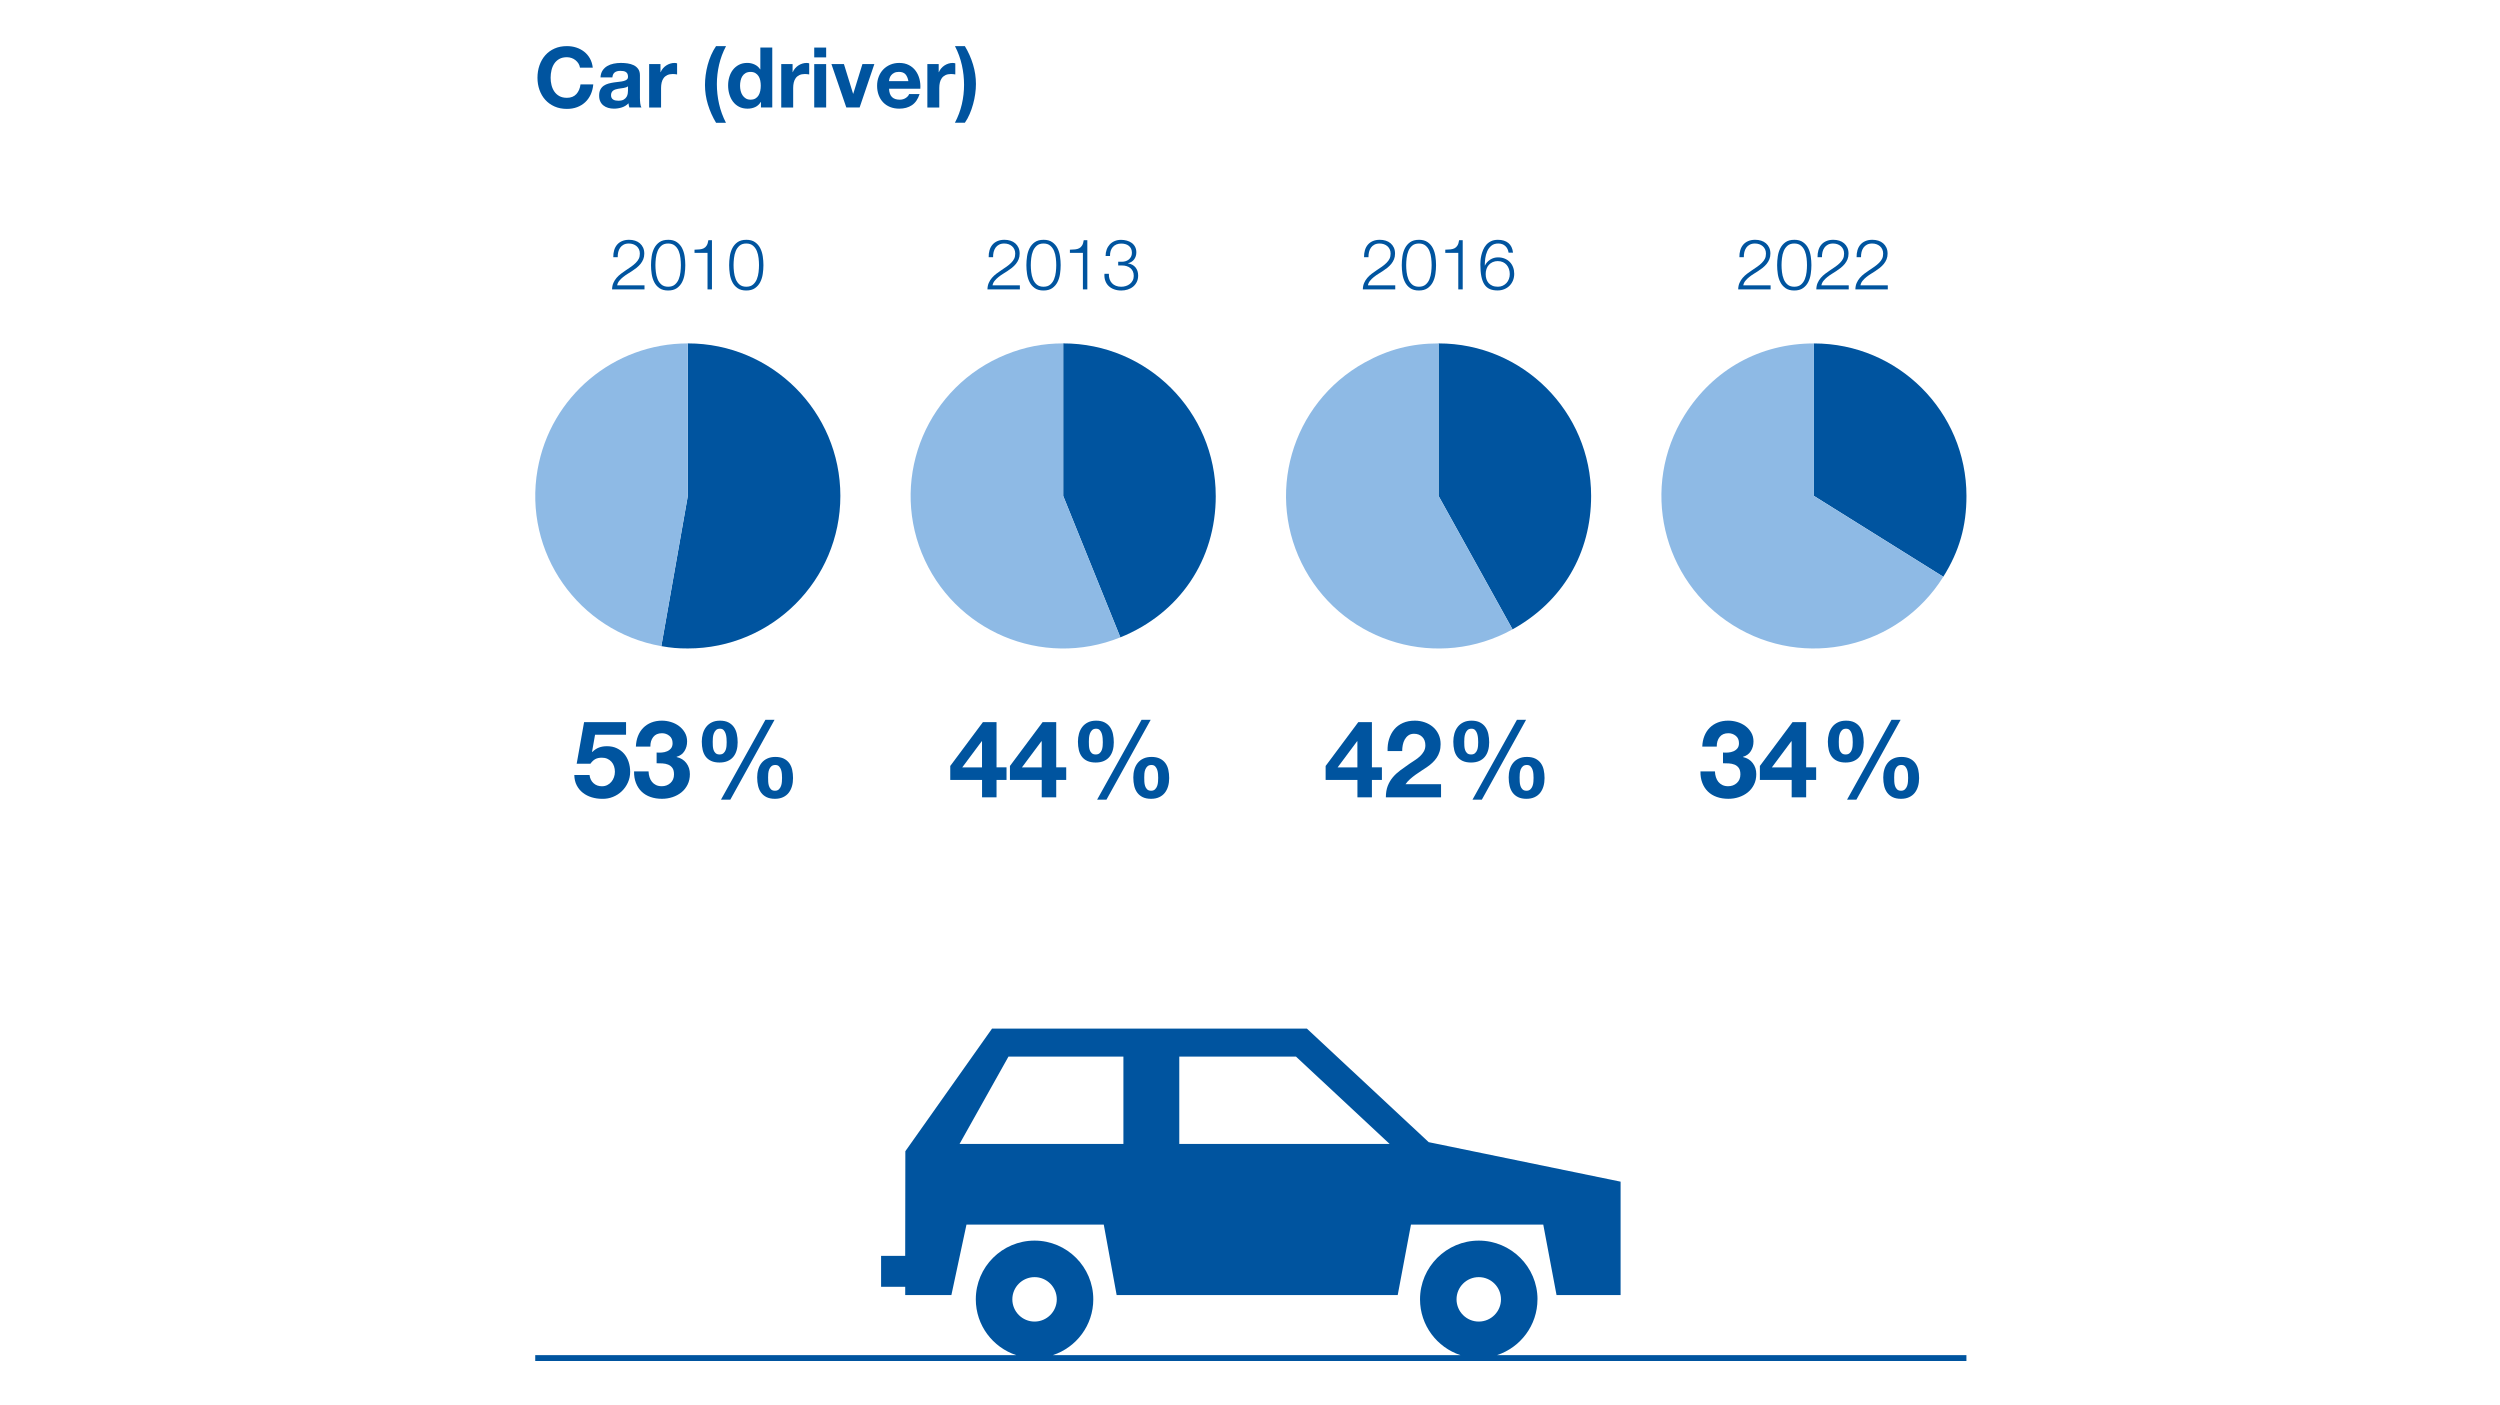 <?xml version="1.0" encoding="UTF-8"?>
<svg xmlns="http://www.w3.org/2000/svg" viewBox="0 0 1280 720" width="676" height="380"><g id="a"><rect x="0" width="1280" height="720" fill="#fff" stroke-width="0"/></g><g id="b"><path d="m351.98,254.08l-13.57,76.96c5.1.9,8.39,1.19,13.57,1.19,43.16,0,78.15-34.99,78.15-78.15s-34.99-78.15-78.15-78.15v78.15Z" fill="#00549f" stroke-width="0"/><path d="m622.45,254.08c0-43.16-34.99-78.15-78.15-78.15v78.15l29.28,72.46c30.41-12.29,48.88-39.66,48.88-72.46Z" fill="#00549f" stroke-width="0"/><path d="m736.62,254.09l37.89,68.35c25.67-14.23,40.26-39,40.26-68.35,0-43.16-34.99-78.15-78.15-78.15v78.15Z" fill="#00549f" stroke-width="0"/><path d="m1007.07,254.09c0-43.16-34.99-78.14-78.14-78.14v78.14l66.27,41.41c8.23-13.18,11.87-25.87,11.87-41.41Z" fill="#00549f" stroke-width="0"/><path d="m787.3,665.7c0-16.59-13.52-30.09-30.09-30.09s-30.1,13.5-30.1,30.09c0,13.31,8.69,24.63,20.7,28.58h-208.8c12.01-3.95,20.7-15.27,20.7-28.58,0-16.59-13.5-30.09-30.09-30.09s-30.1,13.5-30.1,30.09c0,13.31,8.7,24.63,20.71,28.58h-246.43v3h733.25v-3h-240.48c12-3.95,20.71-15.27,20.71-28.58Zm-269.06,0c0-6.28,5.1-11.38,11.39-11.38s11.38,5.1,11.38,11.38-5.1,11.39-11.38,11.39-11.39-5.1-11.39-11.39Zm227.58,0c0-6.28,5.1-11.38,11.39-11.38s11.38,5.1,11.38,11.38-5.1,11.39-11.38,11.39-11.39-5.1-11.39-11.39Z" fill="#00549f" stroke-width="0"/><path d="m463.36,643.42h-12.37v15.87h12.36v4.22s23.66,0,23.66,0l7.73-36.1h70.34l6.6,36.1h144l6.79-36.1h67.78l6.8,36.1h32.82v-58.1l-98.32-20.24-62.4-58.17h-161.32l-44.41,62.81-.08,53.61Zm140.41-102.1h59.77l48.01,44.77h-107.78v-44.77Zm-87.51,0h58.88v44.76h-83.95l25.07-44.76Z" fill="#00549f" stroke-width="0"/><path d="m275.01,240.51c-7.5,42.51,20.89,83.04,63.39,90.54l13.57-76.96v-78.15c-37.98,0-70.37,27.18-76.96,64.58Z" fill="#8ebae5" stroke-width="0"/><path d="m471.84,283.36c16.17,40.02,61.72,59.35,101.74,43.18l-29.28-72.46v-78.15c-10.36,0-19.67,1.81-29.28,5.69-40.02,16.17-59.35,61.72-43.19,101.74Z" fill="#8ebae5" stroke-width="0"/><path d="m774.51,322.44l-37.89-68.35v-78.15c-13.81,0-25.81,3.1-37.89,9.8-37.75,20.93-51.39,68.49-30.46,106.24,20.93,37.75,68.49,51.39,106.24,30.46Z" fill="#8ebae5" stroke-width="0"/><path d="m928.93,175.95c-27.62,0-51.63,13.31-66.27,36.73-22.87,36.6-11.74,84.81,24.86,107.68,36.6,22.87,84.81,11.74,107.68-24.86l-66.27-41.41v-78.14Z" fill="#8ebae5" stroke-width="0"/></g><g id="c"><path d="m296.73,34.69c-.11-.77-.37-1.48-.77-2.13-.4-.64-.9-1.21-1.5-1.7-.6-.49-1.28-.87-2.04-1.14s-1.55-.41-2.39-.41c-1.52,0-2.81.29-3.87.88-1.06.59-1.92,1.38-2.58,2.36-.66.99-1.14,2.11-1.44,3.38-.3,1.26-.45,2.57-.45,3.91s.15,2.54.45,3.76c.3,1.22.78,2.31,1.44,3.29.66.97,1.52,1.76,2.58,2.34,1.06.59,2.35.88,3.87.88,2.06,0,3.68-.64,4.84-1.91,1.16-1.28,1.87-2.93,2.13-4.97h6.54c-.17,1.92-.62,3.66-1.33,5.2-.72,1.55-1.66,2.87-2.84,3.96-1.18,1.09-2.55,1.93-4.13,2.52-1.58.59-3.31.88-5.2.88-2.38,0-4.5-.42-6.36-1.25-1.86-.83-3.44-1.96-4.73-3.4-1.29-1.43-2.28-3.12-2.97-5.07-.69-1.95-1.03-4.03-1.03-6.24s.34-4.38,1.03-6.36c.69-1.98,1.68-3.7,2.97-5.16s2.87-2.61,4.73-3.44c1.86-.83,3.98-1.25,6.36-1.25,1.69,0,3.29.24,4.79.73s2.85,1.2,4.04,2.13c1.19.93,2.17,2.09,2.95,3.46.77,1.38,1.26,2.95,1.46,4.73h-6.54Z" fill="#00549f" stroke-width="0"/><path d="m307.23,39.68c.09-1.43.44-2.62,1.07-3.57.63-.95,1.43-1.71,2.41-2.28.97-.57,2.06-.98,3.27-1.22,1.2-.24,2.44-.37,3.7-.37,1.12,0,2.25.08,3.4.24,1.15.16,2.19.47,3.14.92s1.72,1.1,2.32,1.94c.6.83.9,1.91.9,3.22v11.57c0,1,.06,1.96.17,2.88.11.92.31,1.61.6,2.06h-6.19c-.12-.34-.21-.7-.28-1.05s-.12-.72-.15-1.1c-.97,1-2.12,1.71-3.44,2.13-1.32.42-2.67.62-4.04.62-1.06,0-2.05-.14-2.97-.41-.92-.27-1.72-.68-2.41-1.23-.69-.54-1.23-1.23-1.61-2.06-.39-.83-.58-1.82-.58-2.97,0-1.26.21-2.3.65-3.12.43-.82,1-1.47,1.72-1.96.72-.49,1.53-.85,2.43-1.1.9-.24,1.83-.44,2.77-.58.95-.14,1.85-.26,2.71-.34.86-.09,1.63-.21,2.3-.39s1.21-.42,1.61-.75c.4-.33.6-.81.6-1.44s-.11-1.18-.32-1.57c-.21-.39-.5-.69-.86-.9s-.77-.36-1.25-.43c-.47-.07-.98-.11-1.53-.11-1.18,0-2.11.26-2.82.77-.7.52-1.11,1.38-1.23,2.58h-6.11Zm14.1,4.52c-.26.23-.58.41-.97.54-.39.13-.8.24-1.25.32s-.92.16-1.42.21c-.5.06-.98.13-1.44.22-.49.09-.95.2-1.38.34-.43.14-.81.34-1.14.58-.33.24-.59.56-.79.95-.2.39-.3.85-.3,1.4,0,.57.1,1.04.3,1.4.2.36.47.65.82.86.34.21.75.37,1.2.45.46.09.93.13,1.42.13,1.2,0,2.14-.2,2.79-.6s1.15-.88,1.46-1.44c.31-.56.51-1.12.58-1.7.07-.57.11-1.03.11-1.38v-2.28Z" fill="#00549f" stroke-width="0"/><path d="m332.17,32.84h5.8v4.13h.09c.29-.69.67-1.33,1.16-1.91.49-.59,1.05-1.09,1.68-1.5.63-.42,1.31-.74,2.04-.97.73-.23,1.47-.34,2.21-.34.46,0,.9.07,1.33.21v5.68c-.29-.06-.63-.11-1.03-.15-.4-.04-.79-.07-1.16-.07-1.12,0-2.06.19-2.84.56-.77.37-1.4.88-1.87,1.53-.47.65-.81,1.41-1.01,2.28-.2.88-.3,1.8-.3,2.77v10.02h-6.11v-22.23Z" fill="#00549f" stroke-width="0"/><path d="m371.55,23.64c-1.61,3.04-2.79,6.21-3.55,9.5-.76,3.3-1.14,6.62-1.14,9.98s.37,6.78,1.12,10.1c.75,3.33,1.92,6.55,3.53,9.68h-5.07c-1.78-2.95-3.17-6.07-4.17-9.35-1-3.28-1.5-6.61-1.5-10,0-1.61.11-3.29.34-5.05.23-1.76.58-3.52,1.05-5.27.47-1.75,1.07-3.44,1.78-5.07.72-1.63,1.55-3.14,2.49-4.52h5.12Z" fill="#00549f" stroke-width="0"/><path d="m389.44,52.23h-.09c-.72,1.2-1.66,2.08-2.84,2.62-1.18.54-2.48.82-3.91.82-1.69,0-3.16-.33-4.41-.99-1.25-.66-2.28-1.54-3.1-2.64-.82-1.1-1.43-2.37-1.85-3.81-.42-1.43-.62-2.92-.62-4.47s.21-2.93.62-4.32c.42-1.39,1.03-2.62,1.85-3.68.82-1.06,1.84-1.91,3.07-2.56,1.23-.65,2.67-.97,4.3-.97,1.32,0,2.57.28,3.76.84,1.19.56,2.13,1.38,2.82,2.47h.09v-11.18h6.11v30.7h-5.8v-2.84Zm-.09-8.34c0-.89-.09-1.76-.26-2.62-.17-.86-.47-1.61-.88-2.26-.42-.64-.96-1.17-1.63-1.57s-1.5-.6-2.47-.6-1.85.2-2.54.6c-.69.4-1.24.93-1.66,1.59-.42.66-.72,1.41-.9,2.26-.19.85-.28,1.73-.28,2.64,0,.86.1,1.72.3,2.58.2.86.52,1.63.97,2.3.44.67,1,1.22,1.68,1.63.67.42,1.48.62,2.43.62,1,0,1.84-.2,2.51-.6.67-.4,1.21-.94,1.61-1.61.4-.67.69-1.44.86-2.3.17-.86.26-1.75.26-2.67Z" fill="#00549f" stroke-width="0"/><path d="m399.85,32.84h5.8v4.13h.09c.29-.69.67-1.33,1.16-1.91.49-.59,1.05-1.09,1.68-1.5.63-.42,1.31-.74,2.04-.97.73-.23,1.47-.34,2.21-.34.46,0,.9.07,1.33.21v5.68c-.29-.06-.63-.11-1.03-.15-.4-.04-.79-.07-1.16-.07-1.12,0-2.06.19-2.84.56-.77.37-1.4.88-1.87,1.53-.47.65-.81,1.41-1.01,2.28-.2.88-.3,1.8-.3,2.77v10.02h-6.11v-22.23Z" fill="#00549f" stroke-width="0"/><path d="m422.85,29.4h-6.11v-5.03h6.11v5.03Zm-6.11,3.44h6.11v22.23h-6.11v-22.23Z" fill="#00549f" stroke-width="0"/><path d="m439.99,55.07h-6.81l-7.63-22.23h6.41l4.69,15.18h.09l4.69-15.18h6.11l-7.54,22.23Z" fill="#00549f" stroke-width="0"/><path d="m455.06,45.44c.09,1.95.59,3.38,1.51,4.28.92.9,2.24,1.35,3.96,1.35,1.23,0,2.29-.31,3.18-.92.89-.62,1.43-1.27,1.63-1.96h5.38c-.86,2.64-2.18,4.54-3.96,5.72s-3.93,1.76-6.45,1.76c-1.75,0-3.33-.29-4.73-.86-1.41-.57-2.59-1.38-3.57-2.41s-1.73-2.26-2.26-3.7c-.53-1.43-.8-3.01-.8-4.73s.27-3.21.82-4.64c.54-1.43,1.32-2.67,2.32-3.72,1-1.05,2.2-1.87,3.59-2.47,1.39-.6,2.93-.9,4.62-.9,1.89,0,3.54.37,4.95,1.1,1.4.73,2.56,1.71,3.46,2.95.9,1.23,1.55,2.64,1.96,4.21.4,1.58.54,3.23.43,4.95h-16.04Zm9.93-3.87c-.29-1.55-.8-2.72-1.53-3.53-.73-.8-1.84-1.21-3.33-1.21-.97,0-1.78.17-2.43.5-.64.33-1.16.74-1.55,1.23-.39.49-.66,1-.82,1.55-.16.54-.25,1.03-.28,1.46h9.93Z" fill="#00549f" stroke-width="0"/><path d="m474.71,32.84h5.8v4.13h.09c.29-.69.67-1.33,1.16-1.91.49-.59,1.05-1.09,1.68-1.5.63-.42,1.31-.74,2.04-.97.73-.23,1.47-.34,2.21-.34.46,0,.9.07,1.33.21v5.68c-.29-.06-.63-.11-1.03-.15-.4-.04-.79-.07-1.16-.07-1.12,0-2.06.19-2.84.56-.77.37-1.4.88-1.87,1.53-.47.65-.81,1.41-1.01,2.28-.2.88-.3,1.8-.3,2.77v10.02h-6.11v-22.23Z" fill="#00549f" stroke-width="0"/><path d="m488.81,62.9c1.6-3.04,2.79-6.2,3.55-9.48s1.14-6.6,1.14-9.95-.37-6.79-1.12-10.13-1.92-6.57-3.53-9.7h5.07c1.78,2.95,3.17,6.08,4.17,9.38,1,3.3,1.5,6.64,1.5,10.02,0,1.61-.12,3.29-.37,5.05-.24,1.76-.6,3.51-1.08,5.25-.47,1.74-1.06,3.43-1.76,5.07s-1.53,3.15-2.47,4.49h-5.12Z" fill="#00549f" stroke-width="0"/><path d="m320.34,376.42h-15.89l-1.54,8.75.11.11c1.06-1.06,2.2-1.82,3.41-2.28,1.21-.46,2.58-.69,4.12-.69,1.91,0,3.59.35,5.06,1.05s2.7,1.63,3.71,2.8c1.01,1.17,1.78,2.56,2.31,4.15.53,1.59.8,3.29.8,5.09,0,1.98-.38,3.82-1.16,5.53-.77,1.71-1.81,3.18-3.11,4.43-1.3,1.25-2.81,2.22-4.54,2.92-1.72.7-3.56,1.03-5.5.99-1.87,0-3.66-.26-5.36-.77s-3.22-1.28-4.54-2.31c-1.32-1.03-2.37-2.3-3.16-3.82-.79-1.52-1.2-3.29-1.24-5.31h7.81c.18,1.72.85,3.12,2.01,4.18s2.59,1.59,4.32,1.59c1.03,0,1.94-.2,2.75-.61.81-.4,1.5-.95,2.09-1.65.59-.7,1.04-1.49,1.35-2.39.31-.9.47-1.82.47-2.78s-.15-1.92-.44-2.81c-.29-.88-.73-1.65-1.32-2.31s-1.29-1.17-2.12-1.54c-.83-.37-1.75-.55-2.78-.55-1.39,0-2.53.25-3.41.74s-1.71,1.27-2.47,2.34h-7.04l3.79-21.29h21.5v6.43Z" fill="#00549f" stroke-width="0"/><path d="m335.96,385.55c.84.07,1.74.07,2.7,0,.95-.07,1.84-.28,2.67-.63.83-.35,1.5-.85,2.04-1.51.53-.66.8-1.54.8-2.64,0-1.65-.55-2.92-1.65-3.79-1.1-.88-2.37-1.32-3.79-1.32-1.98,0-3.47.65-4.48,1.95-1.01,1.3-1.49,2.94-1.46,4.92h-7.42c.07-1.98.43-3.79,1.07-5.42.64-1.63,1.54-3.03,2.7-4.21,1.16-1.17,2.54-2.08,4.15-2.72,1.61-.64,3.41-.96,5.39-.96,1.54,0,3.08.23,4.62.69,1.54.46,2.92,1.15,4.15,2.06,1.23.92,2.23,2.04,3,3.36.77,1.32,1.16,2.84,1.16,4.56,0,1.83-.45,3.47-1.35,4.92-.9,1.45-2.25,2.43-4.04,2.94v.11c2.13.48,3.8,1.51,5.01,3.11s1.81,3.47,1.81,5.64c0,2.02-.39,3.81-1.18,5.39-.79,1.58-1.84,2.9-3.16,3.96-1.32,1.06-2.84,1.88-4.57,2.45-1.72.57-3.52.85-5.39.85-2.16,0-4.13-.31-5.91-.94-1.78-.62-3.29-1.54-4.54-2.75-1.25-1.21-2.21-2.69-2.89-4.43-.68-1.74-1-3.71-.96-5.91h7.42c.04,1.06.2,2.05.5,2.97.29.92.71,1.71,1.26,2.39.55.68,1.24,1.22,2.06,1.62.83.4,1.81.61,2.94.61,1.76,0,3.25-.55,4.46-1.65,1.21-1.1,1.82-2.57,1.82-4.4,0-1.47-.28-2.58-.85-3.35-.57-.77-1.29-1.33-2.17-1.68s-1.84-.55-2.89-.61-2.04-.08-3-.08v-5.5Z" fill="#00549f" stroke-width="0"/><path d="m359.13,380.11c0-1.5.18-2.92.55-4.24.37-1.32.94-2.47,1.71-3.46.77-.99,1.74-1.77,2.92-2.34,1.17-.57,2.57-.85,4.18-.85s3.11.29,4.26.88,2.09,1.38,2.81,2.39c.71,1.01,1.22,2.19,1.51,3.55.29,1.36.44,2.79.44,4.29s-.18,2.89-.55,4.15c-.37,1.26-.93,2.36-1.68,3.27-.75.92-1.71,1.63-2.89,2.15-1.17.51-2.57.77-4.18.77s-3.11-.27-4.26-.8c-1.16-.53-2.09-1.26-2.8-2.2s-1.23-2.05-1.54-3.36c-.31-1.3-.47-2.7-.47-4.21Zm5.61.11c0,.59.02,1.25.05,1.98.04.73.17,1.42.38,2.06.22.64.57,1.18,1.04,1.62.48.44,1.16.66,2.04.66s1.51-.22,2.01-.66c.5-.44.86-.98,1.1-1.62.24-.64.38-1.32.44-2.04.05-.71.08-1.37.08-1.95,0-.55-.03-1.22-.08-2.01-.06-.79-.19-1.55-.41-2.28-.22-.73-.56-1.36-1.02-1.87-.46-.51-1.09-.77-1.9-.77-.88,0-1.57.24-2.06.71-.49.48-.87,1.06-1.13,1.76-.26.7-.41,1.45-.47,2.25s-.08,1.52-.08,2.14Zm27-11.44h4.67l-22.66,40.92h-4.79l22.77-40.92Zm-4.24,29.64c0-1.5.18-2.9.55-4.18.37-1.28.94-2.4,1.71-3.36.77-.95,1.74-1.71,2.92-2.25,1.17-.55,2.57-.83,4.18-.83s3.11.29,4.26.85c1.16.57,2.09,1.34,2.81,2.31.71.97,1.22,2.12,1.51,3.44.29,1.32.44,2.73.44,4.24s-.18,2.9-.55,4.18c-.37,1.28-.93,2.4-1.68,3.36-.75.95-1.71,1.71-2.89,2.25-1.17.55-2.57.83-4.18.83s-3.11-.29-4.26-.85c-1.16-.57-2.09-1.34-2.8-2.31s-1.23-2.12-1.54-3.44c-.31-1.32-.47-2.73-.47-4.24Zm5.61.06c0,.59.02,1.26.05,2.03.04.77.17,1.5.38,2.17.22.68.57,1.26,1.04,1.73s1.16.71,2.04.71,1.51-.24,2.01-.71.86-1.05,1.1-1.73c.24-.68.39-1.39.44-2.14.05-.75.08-1.42.08-2.01,0-.55-.03-1.2-.08-1.95s-.19-1.47-.41-2.15c-.22-.68-.56-1.26-1.02-1.76-.46-.5-1.09-.74-1.9-.74-.88,0-1.57.22-2.06.66-.5.44-.87.99-1.13,1.65-.26.66-.41,1.38-.47,2.14-.05.77-.08,1.47-.08,2.09Z" fill="#00549f" stroke-width="0"/><path d="m329.77,148.27h-16.6c.02-1.25.25-2.35.67-3.31.42-.96.96-1.82,1.62-2.59.66-.77,1.41-1.47,2.25-2.11.84-.64,1.7-1.25,2.59-1.84.89-.59,1.76-1.18,2.63-1.78.86-.6,1.66-1.26,2.38-1.98.7-.7,1.22-1.41,1.57-2.14.35-.73.52-1.6.52-2.61,0-.82-.15-1.54-.45-2.18-.3-.64-.71-1.18-1.22-1.62-.52-.44-1.12-.78-1.8-1.01-.68-.23-1.41-.34-2.18-.34-1.03,0-1.91.19-2.65.58-.73.38-1.33.9-1.78,1.55s-.79,1.39-.99,2.23c-.2.84-.29,1.73-.27,2.66h-2.27c-.02-1.3.13-2.49.45-3.58.32-1.09.82-2.04,1.49-2.83.67-.79,1.52-1.41,2.54-1.85s2.21-.67,3.58-.67c1.1,0,2.13.15,3.08.45.95.3,1.77.75,2.47,1.35.7.6,1.25,1.34,1.66,2.21.41.88.61,1.9.61,3.08,0,1.06-.17,2.02-.52,2.88-.35.86-.82,1.66-1.4,2.38-.59.72-1.27,1.38-2.03,2-.77.61-1.56,1.18-2.38,1.71-.62.41-1.34.86-2.14,1.35-.8.49-1.58,1.04-2.34,1.64s-1.42,1.25-2,1.96-.94,1.48-1.08,2.32h14v2.09Z" fill="#00549f" stroke-width="0"/><path d="m341.9,122.85c1.82,0,3.31.4,4.46,1.21,1.15.8,2.05,1.83,2.68,3.08.64,1.25,1.07,2.64,1.3,4.18.23,1.54.34,3.04.34,4.5s-.11,3-.34,4.54c-.23,1.54-.66,2.93-1.3,4.18-.64,1.25-1.53,2.27-2.68,3.08-1.15.8-2.64,1.21-4.46,1.21s-3.34-.4-4.48-1.21c-1.14-.8-2.03-1.83-2.66-3.08-.64-1.25-1.07-2.64-1.3-4.18-.23-1.54-.34-3.04-.34-4.5s.11-2.97.34-4.52c.23-1.55.66-2.95,1.3-4.19.64-1.25,1.52-2.27,2.66-3.08,1.14-.8,2.63-1.21,4.48-1.21Zm0,1.91c-1.44,0-2.59.37-3.46,1.12-.86.74-1.52,1.67-1.96,2.77-.44,1.1-.74,2.3-.88,3.6-.14,1.3-.22,2.48-.22,3.56s.07,2.3.22,3.58c.14,1.28.44,2.48.88,3.6.44,1.12,1.1,2.05,1.96,2.79.86.74,2.02,1.12,3.46,1.12s2.59-.37,3.46-1.12,1.52-1.67,1.96-2.79c.44-1.12.74-2.32.88-3.6.14-1.28.22-2.48.22-3.58s-.07-2.27-.22-3.56c-.14-1.29-.44-2.5-.88-3.6-.44-1.1-1.1-2.03-1.96-2.77s-2.02-1.12-3.46-1.12Z" fill="#00549f" stroke-width="0"/><path d="m355.4,127.93c.98-.02,1.88-.08,2.68-.16.8-.08,1.5-.28,2.09-.58s1.08-.77,1.48-1.42c.4-.65.68-1.55.85-2.7h1.84v25.2h-2.27v-18.72h-6.66v-1.62Z" fill="#00549f" stroke-width="0"/><path d="m381.93,122.85c1.82,0,3.31.4,4.46,1.21,1.15.8,2.05,1.83,2.68,3.08.64,1.25,1.07,2.64,1.3,4.18.23,1.54.34,3.04.34,4.5s-.11,3-.34,4.54c-.23,1.54-.66,2.93-1.3,4.18-.64,1.25-1.53,2.27-2.68,3.08-1.15.8-2.64,1.21-4.46,1.21s-3.34-.4-4.48-1.21c-1.14-.8-2.03-1.83-2.66-3.08-.64-1.25-1.07-2.64-1.3-4.18-.23-1.54-.34-3.04-.34-4.5s.11-2.97.34-4.52c.23-1.55.66-2.95,1.3-4.19.64-1.25,1.52-2.27,2.66-3.08,1.14-.8,2.63-1.21,4.48-1.21Zm0,1.91c-1.44,0-2.59.37-3.46,1.12-.86.74-1.52,1.67-1.96,2.77-.44,1.1-.74,2.3-.88,3.6-.14,1.3-.22,2.48-.22,3.56s.07,2.3.22,3.58c.14,1.28.44,2.48.88,3.6.44,1.12,1.1,2.05,1.96,2.79.86.74,2.02,1.12,3.46,1.12s2.59-.37,3.46-1.12,1.52-1.67,1.96-2.79c.44-1.12.74-2.32.88-3.6.14-1.28.22-2.48.22-3.58s-.07-2.27-.22-3.56c-.14-1.29-.44-2.5-.88-3.6-.44-1.1-1.1-2.03-1.96-2.77s-2.02-1.12-3.46-1.12Z" fill="#00549f" stroke-width="0"/><path d="m502.71,399.58h-16.28v-7.15l16.72-22.44h6.99v23.16h5.12v6.43h-5.12v8.91h-7.42v-8.91Zm0-19.8h-.17l-9.96,13.37h10.12v-13.37Z" fill="#00549f" stroke-width="0"/><path d="m533.29,399.58h-16.28v-7.15l16.72-22.44h6.99v23.16h5.12v6.43h-5.12v8.91h-7.42v-8.91Zm0-19.8h-.17l-9.96,13.37h10.12v-13.37Z" fill="#00549f" stroke-width="0"/><path d="m551.84,380.11c0-1.5.18-2.92.55-4.24.37-1.32.94-2.47,1.71-3.46.77-.99,1.74-1.77,2.92-2.34,1.17-.57,2.57-.85,4.18-.85s3.11.29,4.26.88,2.09,1.38,2.81,2.39c.71,1.01,1.22,2.19,1.51,3.55.29,1.36.44,2.79.44,4.29s-.18,2.89-.55,4.15c-.37,1.26-.93,2.36-1.68,3.27-.75.92-1.71,1.63-2.89,2.15-1.17.51-2.57.77-4.18.77s-3.11-.27-4.26-.8c-1.16-.53-2.09-1.26-2.8-2.2s-1.23-2.05-1.54-3.36c-.31-1.3-.47-2.7-.47-4.21Zm5.61.11c0,.59.02,1.25.05,1.98.04.73.17,1.42.38,2.06.22.64.57,1.18,1.04,1.62.48.44,1.16.66,2.04.66s1.51-.22,2.01-.66c.5-.44.86-.98,1.1-1.62.24-.64.38-1.32.44-2.04.05-.71.08-1.37.08-1.95,0-.55-.03-1.22-.08-2.01-.06-.79-.19-1.55-.41-2.28-.22-.73-.56-1.36-1.02-1.87-.46-.51-1.09-.77-1.9-.77-.88,0-1.57.24-2.06.71-.49.48-.87,1.06-1.13,1.76-.26.7-.41,1.45-.47,2.25s-.08,1.52-.08,2.14Zm27-11.44h4.67l-22.66,40.92h-4.79l22.77-40.92Zm-4.24,29.64c0-1.5.18-2.9.55-4.18.37-1.28.94-2.4,1.71-3.36.77-.95,1.74-1.71,2.92-2.25,1.17-.55,2.57-.83,4.18-.83s3.11.29,4.26.85c1.16.57,2.09,1.34,2.81,2.31.71.97,1.22,2.12,1.51,3.44.29,1.32.44,2.73.44,4.24s-.18,2.9-.55,4.18c-.37,1.28-.93,2.4-1.68,3.36-.75.95-1.71,1.71-2.89,2.25-1.17.55-2.57.83-4.18.83s-3.11-.29-4.26-.85c-1.16-.57-2.09-1.34-2.8-2.31s-1.23-2.12-1.54-3.44c-.31-1.32-.47-2.73-.47-4.24Zm5.61.06c0,.59.02,1.26.05,2.03.04.77.17,1.5.38,2.17.22.68.57,1.26,1.04,1.73s1.16.71,2.04.71,1.51-.24,2.01-.71.86-1.05,1.1-1.73c.24-.68.39-1.39.44-2.14.05-.75.08-1.42.08-2.01,0-.55-.03-1.2-.08-1.95s-.19-1.47-.41-2.15c-.22-.68-.56-1.26-1.02-1.76-.46-.5-1.09-.74-1.9-.74-.88,0-1.57.22-2.06.66-.5.44-.87.99-1.13,1.65-.26.66-.41,1.38-.47,2.14-.05.77-.08,1.47-.08,2.09Z" fill="#00549f" stroke-width="0"/><path d="m522.09,148.27h-16.6c.02-1.25.25-2.35.67-3.31.42-.96.96-1.82,1.62-2.59.66-.77,1.41-1.47,2.25-2.11.84-.64,1.7-1.25,2.59-1.84.89-.59,1.76-1.18,2.63-1.78.86-.6,1.66-1.26,2.38-1.98.7-.7,1.22-1.41,1.57-2.14.35-.73.52-1.6.52-2.61,0-.82-.15-1.54-.45-2.18-.3-.64-.71-1.18-1.22-1.62-.52-.44-1.12-.78-1.8-1.01-.68-.23-1.41-.34-2.18-.34-1.03,0-1.91.19-2.65.58-.73.38-1.33.9-1.78,1.55s-.79,1.39-.99,2.23c-.2.84-.29,1.73-.27,2.66h-2.27c-.02-1.3.13-2.49.45-3.58.32-1.09.82-2.04,1.49-2.83.67-.79,1.52-1.41,2.54-1.85s2.21-.67,3.58-.67c1.1,0,2.13.15,3.08.45.95.3,1.77.75,2.47,1.35.7.6,1.25,1.34,1.66,2.21.41.88.61,1.9.61,3.08,0,1.06-.17,2.02-.52,2.88-.35.86-.82,1.66-1.4,2.38-.59.72-1.27,1.38-2.03,2-.77.61-1.56,1.18-2.38,1.71-.62.41-1.34.86-2.14,1.35-.8.49-1.58,1.04-2.34,1.64s-1.42,1.25-2,1.96-.94,1.48-1.08,2.32h14v2.09Z" fill="#00549f" stroke-width="0"/><path d="m534.22,122.85c1.82,0,3.31.4,4.46,1.21,1.15.8,2.05,1.83,2.68,3.08.64,1.25,1.07,2.64,1.3,4.18.23,1.54.34,3.04.34,4.5s-.11,3-.34,4.54c-.23,1.54-.66,2.93-1.3,4.18-.64,1.25-1.53,2.27-2.68,3.08-1.15.8-2.64,1.21-4.46,1.21s-3.34-.4-4.48-1.21c-1.14-.8-2.03-1.83-2.66-3.08-.64-1.25-1.07-2.64-1.3-4.18-.23-1.54-.34-3.04-.34-4.5s.11-2.97.34-4.52c.23-1.55.66-2.95,1.3-4.19.64-1.25,1.52-2.27,2.66-3.08,1.14-.8,2.63-1.21,4.48-1.21Zm0,1.91c-1.44,0-2.59.37-3.46,1.12-.86.74-1.52,1.67-1.96,2.77-.44,1.1-.74,2.3-.88,3.6-.14,1.3-.22,2.48-.22,3.56s.07,2.3.22,3.58c.14,1.28.44,2.48.88,3.6.44,1.12,1.1,2.05,1.96,2.79.86.74,2.02,1.12,3.46,1.12s2.59-.37,3.46-1.12,1.52-1.67,1.96-2.79c.44-1.12.74-2.32.88-3.6.14-1.28.22-2.48.22-3.58s-.07-2.27-.22-3.56c-.14-1.29-.44-2.5-.88-3.6-.44-1.1-1.1-2.03-1.96-2.77s-2.02-1.12-3.46-1.12Z" fill="#00549f" stroke-width="0"/><path d="m547.72,127.93c.98-.02,1.88-.08,2.68-.16.8-.08,1.5-.28,2.09-.58s1.08-.77,1.48-1.42c.4-.65.68-1.55.85-2.7h1.84v25.2h-2.27v-18.72h-6.66v-1.62Z" fill="#00549f" stroke-width="0"/><path d="m567.7,140.24c-.05,1.01.07,1.92.34,2.74.28.82.68,1.51,1.22,2.09.54.58,1.21,1.03,2.02,1.35.8.32,1.71.49,2.72.49.82,0,1.61-.12,2.39-.36.78-.24,1.47-.6,2.07-1.08s1.08-1.06,1.44-1.75c.36-.68.54-1.48.54-2.39s-.16-1.67-.47-2.34c-.31-.67-.74-1.23-1.3-1.67-.55-.44-1.19-.77-1.93-.99-.73-.22-1.52-.32-2.36-.32h-1.91v-1.91h1.91c.58,0,1.17-.08,1.78-.25.61-.17,1.16-.44,1.66-.83.49-.38.89-.86,1.21-1.44.31-.58.47-1.26.47-2.05s-.14-1.52-.43-2.12-.68-1.1-1.19-1.49c-.5-.4-1.09-.68-1.76-.86-.67-.18-1.38-.27-2.12-.27-.94,0-1.76.16-2.48.47-.72.31-1.33.75-1.82,1.31-.49.56-.86,1.24-1.1,2.02-.24.78-.35,1.64-.32,2.57h-2.27c0-1.18.19-2.27.56-3.29.37-1.02.9-1.89,1.58-2.63.68-.73,1.52-1.31,2.5-1.73.98-.42,2.09-.63,3.31-.63.98,0,1.94.13,2.88.38.94.25,1.77.64,2.5,1.15s1.32,1.18,1.76,2c.44.82.67,1.78.67,2.88,0,1.37-.37,2.56-1.1,3.56s-1.78,1.68-3.15,2.02v.07c1.66.26,2.93.96,3.83,2.07.9,1.12,1.35,2.5,1.35,4.16,0,1.22-.23,2.32-.7,3.28-.47.96-1.1,1.76-1.89,2.41-.79.65-1.72,1.14-2.77,1.48-1.06.34-2.16.5-3.31.5-1.3,0-2.49-.19-3.58-.58-1.09-.38-2.03-.94-2.81-1.67-.78-.73-1.37-1.63-1.76-2.7-.4-1.07-.55-2.27-.45-3.62h2.27Z" fill="#00549f" stroke-width="0"/><path d="m695.03,399.58h-16.28v-7.15l16.72-22.44h6.99v23.16h5.12v6.43h-5.12v8.91h-7.42v-8.91Zm0-19.8h-.17l-9.96,13.37h10.12v-13.37Z" fill="#00549f" stroke-width="0"/><path d="m710.49,384.78c-.07-2.2.18-4.24.77-6.13.59-1.89,1.47-3.54,2.64-4.95,1.17-1.41,2.65-2.51,4.43-3.3,1.78-.79,3.82-1.18,6.13-1.18,1.76,0,3.44.28,5.03.83,1.6.55,3,1.34,4.21,2.36s2.17,2.29,2.89,3.79c.71,1.5,1.07,3.19,1.07,5.06,0,1.43-.18,2.72-.55,3.88-.37,1.16-.86,2.19-1.49,3.11-.62.92-1.35,1.76-2.17,2.53-.82.77-1.71,1.48-2.67,2.14-.95.66-1.93,1.31-2.94,1.95-1.01.64-2,1.31-2.97,2.01-.97.7-1.91,1.44-2.81,2.23-.9.79-1.7,1.68-2.39,2.67h18.21v6.71h-28.27c0-2.24.32-4.18.96-5.83s1.51-3.13,2.61-4.43c1.1-1.3,2.39-2.5,3.88-3.6,1.49-1.1,3.05-2.22,4.7-3.35.84-.59,1.74-1.18,2.7-1.79.95-.6,1.82-1.27,2.61-2.01.79-.73,1.45-1.56,1.98-2.48.53-.92.8-1.96.8-3.13,0-1.83-.54-3.28-1.62-4.34-1.08-1.06-2.47-1.59-4.15-1.59-1.17,0-2.15.27-2.92.82-.77.55-1.39,1.25-1.87,2.09-.48.84-.82,1.79-1.02,2.83-.2,1.04-.3,2.08-.3,3.11h-7.48Z" fill="#00549f" stroke-width="0"/><path d="m744.16,380.11c0-1.5.18-2.92.55-4.24.37-1.32.94-2.47,1.71-3.46.77-.99,1.74-1.77,2.92-2.34,1.17-.57,2.57-.85,4.18-.85s3.11.29,4.26.88,2.09,1.38,2.81,2.39c.71,1.01,1.22,2.19,1.51,3.55.29,1.36.44,2.79.44,4.29s-.18,2.89-.55,4.15c-.37,1.26-.93,2.36-1.68,3.27-.75.92-1.71,1.63-2.89,2.15-1.17.51-2.57.77-4.18.77s-3.11-.27-4.26-.8c-1.16-.53-2.09-1.26-2.8-2.2s-1.23-2.05-1.54-3.36c-.31-1.3-.47-2.7-.47-4.21Zm5.61.11c0,.59.02,1.25.05,1.98.04.73.17,1.42.38,2.06.22.64.57,1.18,1.04,1.62.48.44,1.16.66,2.04.66s1.51-.22,2.01-.66c.5-.44.86-.98,1.1-1.62.24-.64.38-1.32.44-2.04.05-.71.08-1.37.08-1.95,0-.55-.03-1.22-.08-2.01-.06-.79-.19-1.55-.41-2.28-.22-.73-.56-1.36-1.02-1.87-.46-.51-1.09-.77-1.9-.77-.88,0-1.57.24-2.06.71-.49.48-.87,1.06-1.13,1.76-.26.7-.41,1.45-.47,2.25s-.08,1.52-.08,2.14Zm27-11.44h4.67l-22.66,40.92h-4.79l22.77-40.92Zm-4.24,29.64c0-1.5.18-2.9.55-4.18.37-1.28.94-2.4,1.71-3.36.77-.95,1.74-1.71,2.92-2.25,1.17-.55,2.57-.83,4.18-.83s3.11.29,4.26.85c1.16.57,2.09,1.34,2.81,2.31.71.97,1.22,2.12,1.51,3.44.29,1.32.44,2.73.44,4.24s-.18,2.9-.55,4.18c-.37,1.28-.93,2.4-1.68,3.36-.75.95-1.71,1.71-2.89,2.25-1.17.55-2.57.83-4.18.83s-3.11-.29-4.26-.85c-1.16-.57-2.09-1.34-2.8-2.31s-1.23-2.12-1.54-3.44c-.31-1.32-.47-2.73-.47-4.24Zm5.61.06c0,.59.02,1.26.05,2.03.04.77.17,1.5.38,2.17.22.68.57,1.26,1.04,1.73s1.16.71,2.04.71,1.51-.24,2.01-.71.86-1.05,1.1-1.73c.24-.68.39-1.39.44-2.14.05-.75.08-1.42.08-2.01,0-.55-.03-1.2-.08-1.95s-.19-1.47-.41-2.15c-.22-.68-.56-1.26-1.02-1.76-.46-.5-1.09-.74-1.9-.74-.88,0-1.57.22-2.06.66-.5.44-.87.99-1.13,1.65-.26.66-.41,1.38-.47,2.14-.05.77-.08,1.47-.08,2.09Z" fill="#00549f" stroke-width="0"/><path d="m714.41,148.27h-16.6c.02-1.25.25-2.35.67-3.31.42-.96.96-1.82,1.62-2.59.66-.77,1.41-1.47,2.25-2.11.84-.64,1.7-1.25,2.59-1.84.89-.59,1.76-1.18,2.63-1.78.86-.6,1.66-1.26,2.38-1.98.7-.7,1.22-1.41,1.57-2.14.35-.73.52-1.6.52-2.61,0-.82-.15-1.54-.45-2.18-.3-.64-.71-1.18-1.22-1.62-.52-.44-1.12-.78-1.8-1.01-.68-.23-1.41-.34-2.18-.34-1.03,0-1.91.19-2.65.58-.73.38-1.33.9-1.78,1.55s-.79,1.39-.99,2.23c-.2.84-.29,1.73-.27,2.66h-2.27c-.02-1.3.13-2.49.45-3.58.32-1.09.82-2.04,1.49-2.83.67-.79,1.52-1.41,2.54-1.85s2.21-.67,3.58-.67c1.1,0,2.13.15,3.08.45.95.3,1.77.75,2.47,1.35.7.6,1.25,1.34,1.66,2.21.41.88.61,1.9.61,3.08,0,1.06-.17,2.02-.52,2.88-.35.86-.82,1.66-1.4,2.38-.59.72-1.27,1.38-2.03,2-.77.61-1.56,1.18-2.38,1.71-.62.41-1.34.86-2.14,1.35-.8.49-1.58,1.04-2.34,1.64s-1.42,1.25-2,1.96-.94,1.48-1.08,2.32h14v2.09Z" fill="#00549f" stroke-width="0"/><path d="m726.54,122.85c1.82,0,3.31.4,4.46,1.21,1.15.8,2.05,1.83,2.68,3.08.64,1.25,1.07,2.64,1.3,4.18.23,1.54.34,3.04.34,4.5s-.11,3-.34,4.54c-.23,1.54-.66,2.93-1.3,4.18-.64,1.25-1.53,2.27-2.68,3.08-1.15.8-2.64,1.21-4.46,1.21s-3.34-.4-4.48-1.21c-1.14-.8-2.03-1.83-2.66-3.08-.64-1.25-1.07-2.64-1.3-4.18-.23-1.54-.34-3.04-.34-4.5s.11-2.97.34-4.52c.23-1.55.66-2.95,1.3-4.19.64-1.25,1.52-2.27,2.66-3.08,1.14-.8,2.63-1.21,4.48-1.21Zm0,1.91c-1.44,0-2.59.37-3.46,1.12-.86.74-1.52,1.67-1.96,2.77-.44,1.1-.74,2.3-.88,3.6-.14,1.3-.22,2.48-.22,3.56s.07,2.3.22,3.58c.14,1.28.44,2.48.88,3.6.44,1.12,1.1,2.05,1.96,2.79.86.74,2.02,1.12,3.46,1.12s2.59-.37,3.46-1.12,1.52-1.67,1.96-2.79c.44-1.12.74-2.32.88-3.6.14-1.28.22-2.48.22-3.58s-.07-2.27-.22-3.56c-.14-1.29-.44-2.5-.88-3.6-.44-1.1-1.1-2.03-1.96-2.77s-2.02-1.12-3.46-1.12Z" fill="#00549f" stroke-width="0"/><path d="m740.04,127.93c.98-.02,1.88-.08,2.68-.16.8-.08,1.5-.28,2.09-.58s1.08-.77,1.48-1.42c.4-.65.68-1.55.85-2.7h1.84v25.2h-2.27v-18.72h-6.66v-1.62Z" fill="#00549f" stroke-width="0"/><path d="m772.48,129.44c-.19-1.39-.75-2.52-1.67-3.38-.92-.86-2.12-1.3-3.58-1.3s-2.65.37-3.56,1.12-1.62,1.68-2.12,2.81-.84,2.35-1.01,3.65c-.17,1.31-.25,2.54-.25,3.69h.07c.6-1.25,1.51-2.25,2.72-3.02,1.21-.77,2.54-1.15,3.98-1.15,1.25,0,2.39.21,3.42.63,1.03.42,1.91,1,2.63,1.75.72.74,1.28,1.63,1.67,2.66.4,1.03.59,2.16.59,3.38s-.21,2.36-.63,3.4-1.01,1.94-1.76,2.7c-.76.76-1.66,1.35-2.7,1.78-1.04.43-2.19.65-3.44.65-1.54,0-2.86-.23-3.96-.7s-2.02-1.24-2.74-2.3c-.72-1.07-1.25-2.45-1.6-4.16-.35-1.7-.52-3.78-.52-6.23,0-.5.03-1.16.09-1.98.06-.82.2-1.69.41-2.61.22-.92.52-1.86.92-2.81.4-.95.92-1.81,1.58-2.57.66-.77,1.48-1.39,2.47-1.87.98-.48,2.16-.72,3.53-.72,2.23,0,4.01.55,5.35,1.64,1.33,1.09,2.13,2.74,2.39,4.95h-2.27Zm-5.47,4.32c-.98,0-1.87.17-2.65.52-.78.35-1.44.82-1.98,1.42-.54.6-.95,1.3-1.22,2.11-.28.8-.41,1.67-.41,2.61s.12,1.73.36,2.52c.24.79.62,1.48,1.13,2.07.52.59,1.17,1.05,1.96,1.39s1.74.5,2.84.5c.89,0,1.7-.17,2.45-.52s1.39-.82,1.93-1.4.95-1.28,1.24-2.07c.29-.79.43-1.62.43-2.48,0-.91-.14-1.78-.41-2.59-.28-.82-.67-1.52-1.19-2.12-.52-.6-1.15-1.07-1.91-1.42s-1.61-.52-2.57-.52Z" fill="#00549f" stroke-width="0"/><path d="m882.31,385.55c.84.07,1.74.07,2.7,0,.95-.07,1.84-.28,2.67-.63.83-.35,1.5-.85,2.04-1.51.53-.66.8-1.54.8-2.64,0-1.65-.55-2.92-1.65-3.79-1.1-.88-2.37-1.32-3.79-1.32-1.98,0-3.47.65-4.48,1.95-1.01,1.3-1.49,2.94-1.46,4.92h-7.42c.07-1.98.43-3.79,1.07-5.42.64-1.63,1.54-3.03,2.7-4.21,1.16-1.17,2.54-2.08,4.15-2.72,1.61-.64,3.41-.96,5.39-.96,1.54,0,3.08.23,4.62.69,1.54.46,2.92,1.15,4.15,2.06,1.23.92,2.23,2.04,3,3.36.77,1.32,1.16,2.84,1.16,4.56,0,1.83-.45,3.47-1.35,4.92-.9,1.45-2.25,2.43-4.04,2.94v.11c2.13.48,3.8,1.51,5.01,3.11s1.81,3.47,1.81,5.64c0,2.02-.39,3.81-1.18,5.39-.79,1.58-1.84,2.9-3.16,3.96-1.32,1.06-2.84,1.88-4.57,2.45-1.72.57-3.52.85-5.39.85-2.16,0-4.13-.31-5.91-.94-1.78-.62-3.29-1.54-4.54-2.75-1.25-1.21-2.21-2.69-2.89-4.43-.68-1.74-1-3.71-.96-5.91h7.42c.04,1.06.2,2.05.5,2.97.29.92.71,1.71,1.26,2.39.55.68,1.24,1.22,2.06,1.62.83.4,1.81.61,2.94.61,1.76,0,3.25-.55,4.46-1.65,1.21-1.1,1.82-2.57,1.82-4.4,0-1.47-.28-2.58-.85-3.35-.57-.77-1.29-1.33-2.17-1.68s-1.84-.55-2.89-.61-2.04-.08-3-.08v-5.5Z" fill="#00549f" stroke-width="0"/><path d="m917.51,399.58h-16.28v-7.15l16.72-22.44h6.99v23.16h5.12v6.43h-5.12v8.91h-7.42v-8.91Zm0-19.8h-.17l-9.96,13.37h10.12v-13.37Z" fill="#00549f" stroke-width="0"/><path d="m936.06,380.11c0-1.5.18-2.92.55-4.24.37-1.32.94-2.47,1.71-3.46.77-.99,1.74-1.77,2.92-2.34,1.17-.57,2.57-.85,4.18-.85s3.11.29,4.26.88,2.09,1.38,2.81,2.39c.71,1.01,1.22,2.19,1.51,3.55.29,1.36.44,2.79.44,4.29s-.18,2.89-.55,4.15c-.37,1.26-.93,2.36-1.68,3.27-.75.92-1.71,1.63-2.89,2.15-1.17.51-2.57.77-4.18.77s-3.11-.27-4.26-.8c-1.16-.53-2.09-1.26-2.8-2.2s-1.23-2.05-1.54-3.36c-.31-1.3-.47-2.7-.47-4.21Zm5.61.11c0,.59.02,1.25.05,1.98.04.73.17,1.42.38,2.06.22.64.57,1.18,1.04,1.62.48.44,1.16.66,2.04.66s1.51-.22,2.01-.66c.5-.44.86-.98,1.1-1.62.24-.64.38-1.32.44-2.04.05-.71.08-1.37.08-1.95,0-.55-.03-1.22-.08-2.01-.06-.79-.19-1.55-.41-2.28-.22-.73-.56-1.36-1.02-1.87-.46-.51-1.09-.77-1.9-.77-.88,0-1.57.24-2.06.71-.49.48-.87,1.06-1.13,1.76-.26.7-.41,1.45-.47,2.25s-.08,1.52-.08,2.14Zm27-11.44h4.67l-22.66,40.92h-4.79l22.77-40.92Zm-4.24,29.64c0-1.5.18-2.9.55-4.18.37-1.28.94-2.4,1.71-3.36.77-.95,1.74-1.71,2.92-2.25,1.17-.55,2.57-.83,4.18-.83s3.11.29,4.26.85c1.16.57,2.09,1.34,2.81,2.31.71.97,1.22,2.12,1.51,3.44.29,1.32.44,2.73.44,4.24s-.18,2.9-.55,4.18c-.37,1.28-.93,2.4-1.68,3.36-.75.95-1.71,1.71-2.89,2.25-1.17.55-2.57.83-4.18.83s-3.11-.29-4.26-.85c-1.16-.57-2.09-1.34-2.8-2.31s-1.23-2.12-1.54-3.44c-.31-1.32-.47-2.73-.47-4.24Zm5.61.06c0,.59.02,1.26.05,2.03.04.77.17,1.5.38,2.17.22.68.57,1.26,1.04,1.73s1.16.71,2.04.71,1.51-.24,2.01-.71.86-1.05,1.1-1.73c.24-.68.39-1.39.44-2.14.05-.75.08-1.42.08-2.01,0-.55-.03-1.2-.08-1.95s-.19-1.47-.41-2.15c-.22-.68-.56-1.26-1.02-1.76-.46-.5-1.09-.74-1.9-.74-.88,0-1.57.22-2.06.66-.5.44-.87.99-1.13,1.65-.26.66-.41,1.38-.47,2.14-.05.77-.08,1.47-.08,2.09Z" fill="#00549f" stroke-width="0"/><path d="m906.72,148.27h-16.6c.02-1.25.25-2.35.67-3.31.42-.96.96-1.82,1.62-2.59.66-.77,1.41-1.47,2.25-2.11.84-.64,1.7-1.25,2.59-1.84.89-.59,1.76-1.18,2.63-1.78.86-.6,1.66-1.26,2.38-1.98.7-.7,1.22-1.41,1.57-2.14.35-.73.52-1.6.52-2.61,0-.82-.15-1.54-.45-2.18-.3-.64-.71-1.18-1.22-1.62-.52-.44-1.12-.78-1.8-1.01-.68-.23-1.41-.34-2.18-.34-1.03,0-1.91.19-2.65.58-.73.38-1.33.9-1.78,1.55s-.79,1.39-.99,2.23c-.2.84-.29,1.73-.27,2.66h-2.27c-.02-1.3.13-2.49.45-3.58.32-1.09.82-2.04,1.49-2.83.67-.79,1.52-1.41,2.54-1.85s2.21-.67,3.58-.67c1.1,0,2.13.15,3.08.45.95.3,1.77.75,2.47,1.35.7.6,1.25,1.34,1.66,2.21.41.88.61,1.9.61,3.08,0,1.06-.17,2.02-.52,2.88-.35.86-.82,1.66-1.4,2.38-.59.72-1.27,1.38-2.03,2-.77.61-1.56,1.18-2.38,1.71-.62.41-1.34.86-2.14,1.35-.8.49-1.58,1.04-2.34,1.64s-1.42,1.25-2,1.96-.94,1.48-1.08,2.32h14v2.09Z" fill="#00549f" stroke-width="0"/><path d="m918.85,122.85c1.82,0,3.31.4,4.46,1.21,1.15.8,2.05,1.83,2.68,3.08.64,1.25,1.07,2.64,1.3,4.18.23,1.54.34,3.04.34,4.5s-.11,3-.34,4.54c-.23,1.54-.66,2.93-1.3,4.18-.64,1.25-1.53,2.27-2.68,3.08-1.15.8-2.64,1.21-4.46,1.21s-3.34-.4-4.48-1.21c-1.14-.8-2.03-1.83-2.66-3.08-.64-1.25-1.07-2.64-1.3-4.18-.23-1.54-.34-3.04-.34-4.5s.11-2.97.34-4.52c.23-1.55.66-2.95,1.3-4.19.64-1.25,1.52-2.27,2.66-3.08,1.14-.8,2.63-1.21,4.48-1.21Zm0,1.91c-1.44,0-2.59.37-3.46,1.12-.86.74-1.52,1.67-1.96,2.77-.44,1.1-.74,2.3-.88,3.6-.14,1.3-.22,2.48-.22,3.56s.07,2.3.22,3.58c.14,1.28.44,2.48.88,3.6.44,1.12,1.1,2.05,1.96,2.79.86.74,2.02,1.12,3.46,1.12s2.59-.37,3.46-1.12,1.52-1.67,1.96-2.79c.44-1.12.74-2.32.88-3.6.14-1.28.22-2.48.22-3.58s-.07-2.27-.22-3.56c-.14-1.29-.44-2.5-.88-3.6-.44-1.1-1.1-2.03-1.96-2.77s-2.02-1.12-3.46-1.12Z" fill="#00549f" stroke-width="0"/><path d="m946.75,148.27h-16.6c.02-1.25.25-2.35.67-3.31.42-.96.96-1.82,1.62-2.59.66-.77,1.41-1.47,2.25-2.11.84-.64,1.7-1.25,2.59-1.84.89-.59,1.76-1.18,2.63-1.78.86-.6,1.66-1.26,2.38-1.98.7-.7,1.22-1.41,1.57-2.14.35-.73.52-1.6.52-2.61,0-.82-.15-1.54-.45-2.18-.3-.64-.71-1.18-1.22-1.62-.52-.44-1.12-.78-1.8-1.01-.68-.23-1.41-.34-2.18-.34-1.03,0-1.91.19-2.65.58-.73.38-1.33.9-1.78,1.55s-.79,1.39-.99,2.23c-.2.84-.29,1.73-.27,2.66h-2.27c-.02-1.3.13-2.49.45-3.58.32-1.09.82-2.04,1.49-2.83.67-.79,1.52-1.41,2.54-1.85s2.21-.67,3.58-.67c1.1,0,2.13.15,3.08.45.95.3,1.77.75,2.47,1.35.7.6,1.25,1.34,1.66,2.21.41.88.61,1.9.61,3.08,0,1.06-.17,2.02-.52,2.88-.35.86-.82,1.66-1.4,2.38-.59.72-1.27,1.38-2.03,2-.77.61-1.56,1.18-2.38,1.71-.62.41-1.34.86-2.14,1.35-.8.49-1.58,1.04-2.34,1.64s-1.42,1.25-2,1.96-.94,1.48-1.08,2.32h14v2.09Z" fill="#00549f" stroke-width="0"/><path d="m966.76,148.27h-16.6c.02-1.25.25-2.35.67-3.31.42-.96.96-1.82,1.62-2.59.66-.77,1.41-1.47,2.25-2.11.84-.64,1.7-1.25,2.59-1.84.89-.59,1.76-1.18,2.63-1.78.86-.6,1.66-1.26,2.38-1.98.7-.7,1.22-1.41,1.57-2.14.35-.73.52-1.6.52-2.61,0-.82-.15-1.54-.45-2.18-.3-.64-.71-1.18-1.22-1.62-.52-.44-1.12-.78-1.8-1.01-.68-.23-1.41-.34-2.18-.34-1.03,0-1.91.19-2.65.58-.73.38-1.33.9-1.78,1.55s-.79,1.39-.99,2.23c-.2.84-.29,1.73-.27,2.66h-2.27c-.02-1.3.13-2.49.45-3.58.32-1.09.82-2.04,1.49-2.83.67-.79,1.52-1.41,2.54-1.85s2.21-.67,3.58-.67c1.1,0,2.13.15,3.08.45.95.3,1.77.75,2.47,1.35.7.6,1.25,1.34,1.66,2.21.41.88.61,1.9.61,3.08,0,1.06-.17,2.02-.52,2.88-.35.86-.82,1.66-1.4,2.38-.59.72-1.27,1.38-2.03,2-.77.61-1.56,1.18-2.38,1.71-.62.41-1.34.86-2.14,1.35-.8.49-1.58,1.04-2.34,1.64s-1.42,1.25-2,1.96-.94,1.48-1.08,2.32h14v2.09Z" fill="#00549f" stroke-width="0"/></g></svg>
